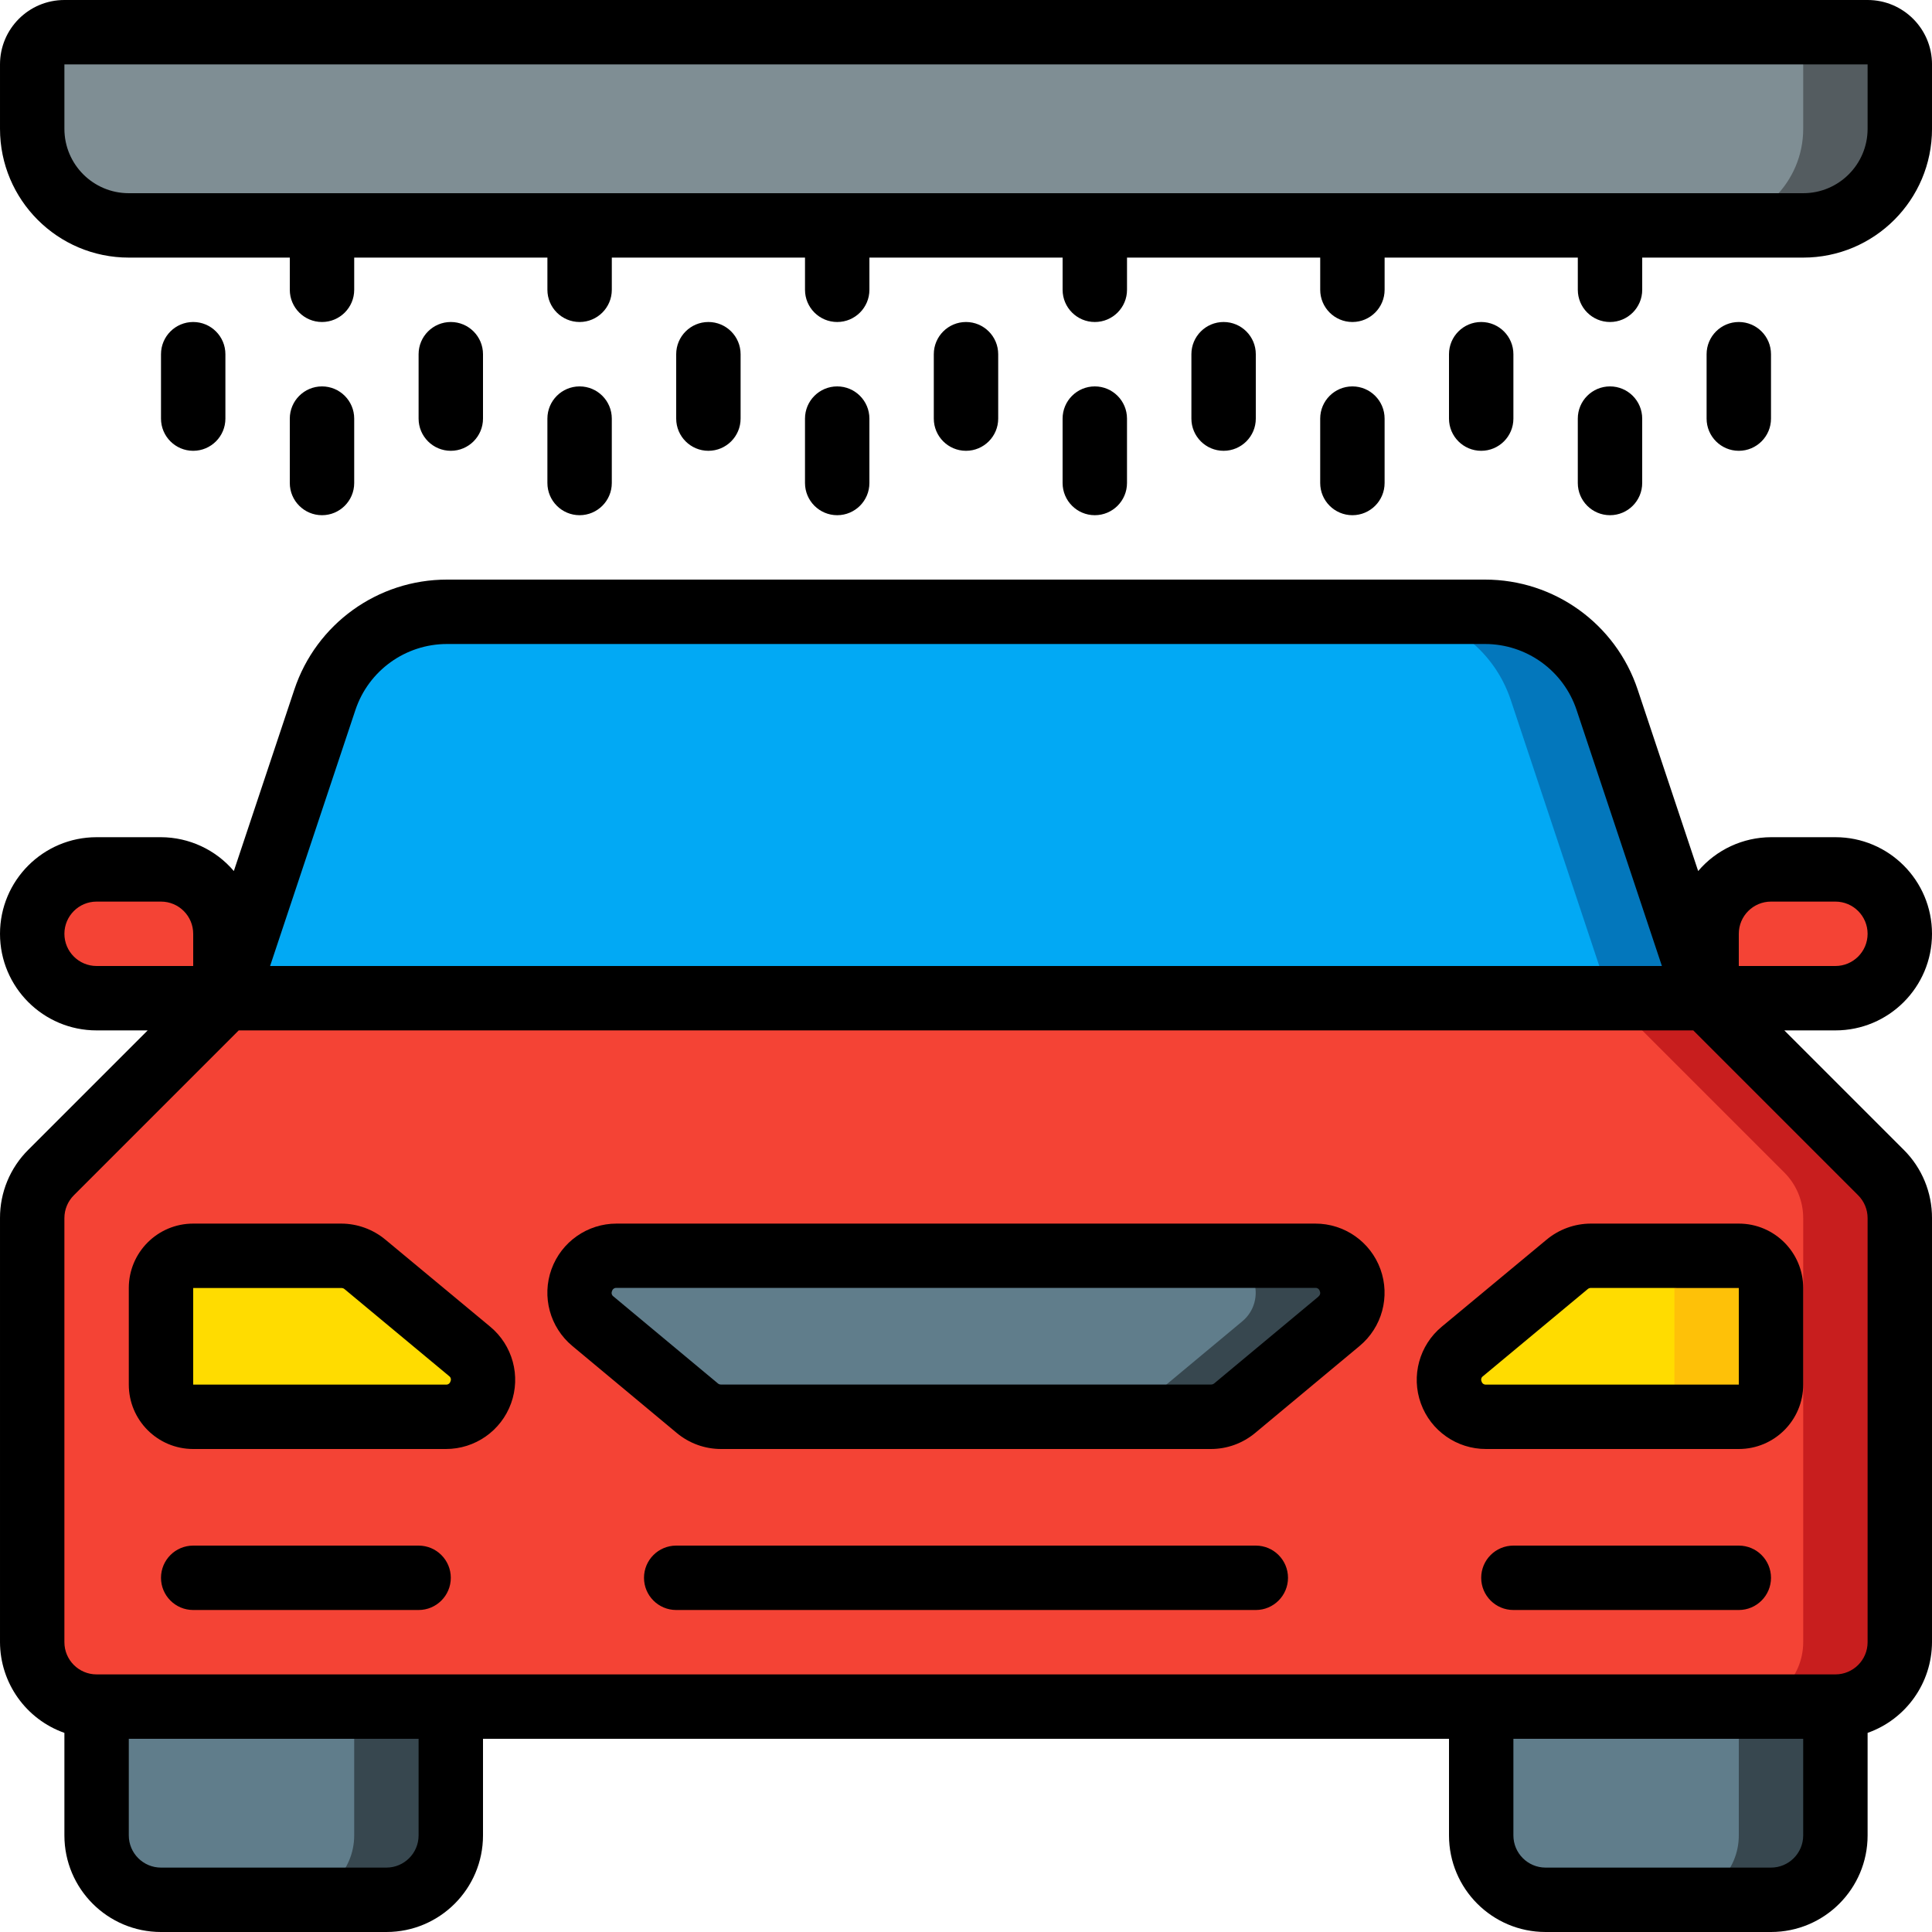<svg height="512" viewBox="0 0 60 60" width="512" xmlns="http://www.w3.org/2000/svg"><g id="Page-1" fill="none" fill-rule="evenodd"><g id="001---Car-Wash"><path id="Path" d="m53 31 5.414 5.414c.375.375.586.884.586 1.414v13.172c0 1.105-.895 2-2 2h-54c-1.105 0-2-.895-2-2v-13.172c0-.53.211-1.039.586-1.414l5.414-5.414z" fill="#f44335"/><path id="Path" d="m58.414 36.414-5.414-5.414h-3l5.414 5.414c.375.375.586.884.586 1.414v13.172c0 1.105-.895 2-2 2h3c1.105 0 2-.895 2-2v-13.172c-0-.53-.211-1.039-.586-1.414z" fill="#c81e1e"/><path id="Path" d="m3 53h11v4c0 1.105-.895 2-2 2h-7c-1.105 0-2-.895-2-2z" fill="#607d8b"/><path id="Path" d="m11 53v4c0 1.105-.895 2-2 2h3c1.105 0 2-.895 2-2v-4z" fill="#37474f"/><path id="Path" d="m46 53h11v4c0 1.105-.895 2-2 2h-7c-1.105 0-2-.895-2-2z" fill="#607d8b"/><path id="Path" d="m54 53v4c0 1.105-.895 2-2 2h3c1.105 0 2-.895 2-2v-4z" fill="#37474f"/><path id="Path" d="m53 31-3.088-9.265c-.545-1.633-2.073-2.735-3.795-2.735h-32.234c-1.722-0-3.25 1.102-3.795 2.735l-3.088 9.265z" fill="#02a9f4"/><path id="Path" d="m49.912 21.735c-.545-1.633-2.073-2.735-3.795-2.735l-3-0c1.724-.002 3.255 1.1 3.8 2.735l3.083 9.265h3z" fill="#0377bc"/><path id="Path" d="m37.607 44h-15.214c-.269 0-.529-.094-.735-.266l-3.242-2.7c-.374-.309-.513-.82-.348-1.276.165-.456.599-.759 1.084-.758h21.7c.484-0.0.916.303 1.081.758.165.455.027.965-.345 1.274l-3.242 2.7c-.207.174-.469.268-.739.268z" fill="#607d8b"/><path id="Path" d="m40.849 39h-3c.484 0.0.916.303 1.08.758s.027.964-.345 1.274l-3.242 2.7c-.206.172-.466.266-.735.266h3c.269 0.0.529-.094.735-.266l3.242-2.7c.372-.31.51-.819.345-1.274s-.596-.758-1.08-.758z" fill="#37474f"/><path id="Path" d="m55 40v3c0 .552-.448 1-1 1h-7.848c-.484.001-.916-.301-1.081-.756-.165-.455-.027-.964.345-1.273l3.253-2.7c.206-.174.466-.27.736-.271h4.595c.265 0 .52.105.707.293s.293.442.293.707z" fill="#ffdc00"/><path id="Path" d="m54 39h-3c.552 0 1 .448 1 1v3c0 .552-.448 1-1 1h3c.552 0 1-.448 1-1v-3c0-.552-.448-1-1-1z" fill="#fec108"/><path id="Path" d="m5 40v3c0 .552.448 1 1 1h7.846c.484.001.916-.301 1.081-.756.165-.455.027-.964-.345-1.273l-3.253-2.7c-.204-.172-.462-.268-.729-.271h-4.6c-.552 0-1 .448-1 1z" fill="#ffdc00"/><path id="Path" d="m3 27h2c1.105 0 2 .895 2 2v2h-4c-1.105 0-2-.895-2-2s.895-2 2-2z" fill="#f44335"/><path id="Path" d="m55 27h4v2c0 1.105-.895 2-2 2h-2c-1.105 0-2-.895-2-2s.895-2 2-2z" fill="#f44335" transform="matrix(-1 0 0 -1 112 58)"/><path id="Path" d="m2 1h56c.552 0 1 .448 1 1v2c0 1.657-1.343 3-3 3h-52c-1.657 0-3-1.343-3-3v-2c0-.552.448-1 1-1z" fill="#7f8e94"/><path id="Path" d="m58 1h-3c.552 0 1 .448 1 1v2c0 1.657-1.343 3-3 3h3c1.657 0 3-1.343 3-3v-2c0-.552-.448-1-1-1z" fill="#545c60"/><g fill="#000"><path id="Shape" d="m40.849 38h-21.7c-.905-.001-1.714.566-2.022 1.417-.308.851-.049 1.804.647 2.383l3.241 2.7c.386.323.874.5 1.377.5h15.214c.503-0.0.99-.177 1.376-.5l3.242-2.7c.696-.579.955-1.532.647-2.383-.308-.851-1.117-1.418-2.022-1.417zm.1 2.264-3.242 2.7c-.028.023-.064.035-.1.034h-15.213c-.037.001-.072-.011-.1-.035l-3.242-2.7c-.054-.037-.073-.107-.045-.166.016-.063.075-.106.14-.1h21.7c.065-.006.124.037.14.1.029.059.01.129-.043.167z" fill-rule="nonzero"/><path id="Shape" d="m48.029 38.5-3.252 2.7c-.699.578-.959 1.532-.651 2.384.308.852 1.119 1.419 2.026 1.416h7.848c1.105 0 2-.895 2-2v-3c0-1.105-.895-2-2-2h-4.595c-.503.001-.99.178-1.376.5zm5.971 1.5v3h-7.848c-.065.006-.125-.036-.141-.1-.027-.057-.008-.126.045-.161l3.253-2.706c.028-.024.063-.036.1-.035z" fill-rule="nonzero"/><path id="Shape" d="m11.971 38.5c-.385-.321-.87-.498-1.371-.5h-4.6c-1.105 0-2 .895-2 2v3c0 1.105.895 2 2 2h7.846c.906.002 1.716-.564 2.025-1.416s.049-1.806-.649-2.384zm2.018 4.4c-.016.064-.076.106-.141.1h-7.848v-3h4.6c.037-.001.072.011.1.035l3.254 2.706c.048.038.063.104.035.159z" fill-rule="nonzero"/><path id="Path" d="m13 48h-7c-.552 0-1 .448-1 1s.448 1 1 1h7c.552 0 1-.448 1-1s-.448-1-1-1z"/><path id="Path" d="m54 48h-7c-.552 0-1 .448-1 1s.448 1 1 1h7c.552 0 1-.448 1-1s-.448-1-1-1z"/><path id="Path" d="m39 48h-18c-.552 0-1 .448-1 1s.448 1 1 1h18c.552 0 1-.448 1-1s-.448-1-1-1z"/><path id="Shape" d="m60 29c0-1.657-1.343-3-3-3h-2c-.871.003-1.698.387-2.262 1.051l-1.878-5.633c-.679-2.043-2.591-3.42-4.743-3.418h-32.234c-2.152-.002-4.064 1.375-4.743 3.418l-1.878 5.633c-.564-.664-1.391-1.048-2.262-1.051h-2c-1.657 0-3 1.343-3 3s1.343 3 3 3h1.586l-3.707 3.707c-.565.561-.882 1.326-.879 2.122v13.171c.005 1.267.806 2.394 2 2.816v3.184c0 1.657 1.343 3 3 3h7c1.657 0 3-1.343 3-3v-3h30v3c0 1.657 1.343 3 3 3h7c1.657 0 3-1.343 3-3v-3.184c1.194-.422 1.995-1.549 2-2.816v-13.171c.003-.796-.314-1.561-.879-2.122l-3.707-3.707h1.586c1.657 0 3-1.343 3-3zm-6 0c0-.552.448-1 1-1h2c.552 0 1 .448 1 1s-.448 1-1 1h-3zm-42.963-6.949c.408-1.225 1.555-2.051 2.846-2.051h32.234c1.291-0 2.438.826 2.846 2.051l2.649 7.949h-43.224zm-9.037 6.949c0-.552.448-1 1-1h2c.552 0 1 .448 1 1v1h-3c-.552 0-1-.448-1-1zm11 28c0 .552-.448 1-1 1h-7c-.552 0-1-.448-1-1v-3h9zm43 0c0 .552-.448 1-1 1h-7c-.552 0-1-.448-1-1v-3h9zm2-19.171v13.171c0 .552-.448 1-1 1h-54c-.552 0-1-.448-1-1v-13.171c-0-.266.105-.52.293-.708l5.121-5.121h45.172l5.121 5.121c.188.188.293.442.293.708z" fill-rule="nonzero"/><path id="Shape" d="m58 0h-56c-1.105 0-2 .895-2 2v2c0 2.209 1.791 4 4 4h5v1c0 .552.448 1 1 1 .552 0 1-.448 1-1v-1h6v1c0 .552.448 1 1 1s1-.448 1-1v-1h6v1c0 .552.448 1 1 1s1-.448 1-1v-1h6v1c0 .552.448 1 1 1s1-.448 1-1v-1h6v1c0 .552.448 1 1 1s1-.448 1-1v-1h6v1c0 .552.448 1 1 1s1-.448 1-1v-1h5c2.209 0 4-1.791 4-4v-2c0-1.105-.895-2-2-2zm0 4c0 1.105-.895 2-2 2h-52c-1.105 0-2-.895-2-2v-2h56z" fill-rule="nonzero"/><path id="Path" d="m15 13v-2c0-.552-.448-1-1-1s-1 .448-1 1v2c0 .552.448 1 1 1s1-.448 1-1z"/><path id="Path" d="m7 13v-2c0-.552-.448-1-1-1s-1 .448-1 1v2c0 .552.448 1 1 1s1-.448 1-1z"/><path id="Path" d="m55 13v-2c0-.552-.448-1-1-1s-1 .448-1 1v2c0 .552.448 1 1 1s1-.448 1-1z"/><path id="Path" d="m23 13v-2c0-.552-.448-1-1-1s-1 .448-1 1v2c0 .552.448 1 1 1s1-.448 1-1z"/><path id="Path" d="m31 13v-2c0-.552-.448-1-1-1s-1 .448-1 1v2c0 .552.448 1 1 1s1-.448 1-1z"/><path id="Path" d="m39 13v-2c0-.552-.448-1-1-1s-1 .448-1 1v2c0 .552.448 1 1 1s1-.448 1-1z"/><path id="Path" d="m47 13v-2c0-.552-.448-1-1-1s-1 .448-1 1v2c0 .552.448 1 1 1s1-.448 1-1z"/><path id="Path" d="m19 15v-2c0-.552-.448-1-1-1s-1 .448-1 1v2c0 .552.448 1 1 1s1-.448 1-1z"/><path id="Path" d="m10 16c.552 0 1-.448 1-1v-2c0-.552-.448-1-1-1-.552 0-1 .448-1 1v2c0 .552.448 1 1 1z"/><path id="Path" d="m27 15v-2c0-.552-.448-1-1-1s-1 .448-1 1v2c0 .552.448 1 1 1s1-.448 1-1z"/><path id="Path" d="m35 15v-2c0-.552-.448-1-1-1s-1 .448-1 1v2c0 .552.448 1 1 1s1-.448 1-1z"/><path id="Path" d="m43 15v-2c0-.552-.448-1-1-1s-1 .448-1 1v2c0 .552.448 1 1 1s1-.448 1-1z"/><path id="Path" d="m51 15v-2c0-.552-.448-1-1-1s-1 .448-1 1v2c0 .552.448 1 1 1s1-.448 1-1z"/></g></g></g></svg>